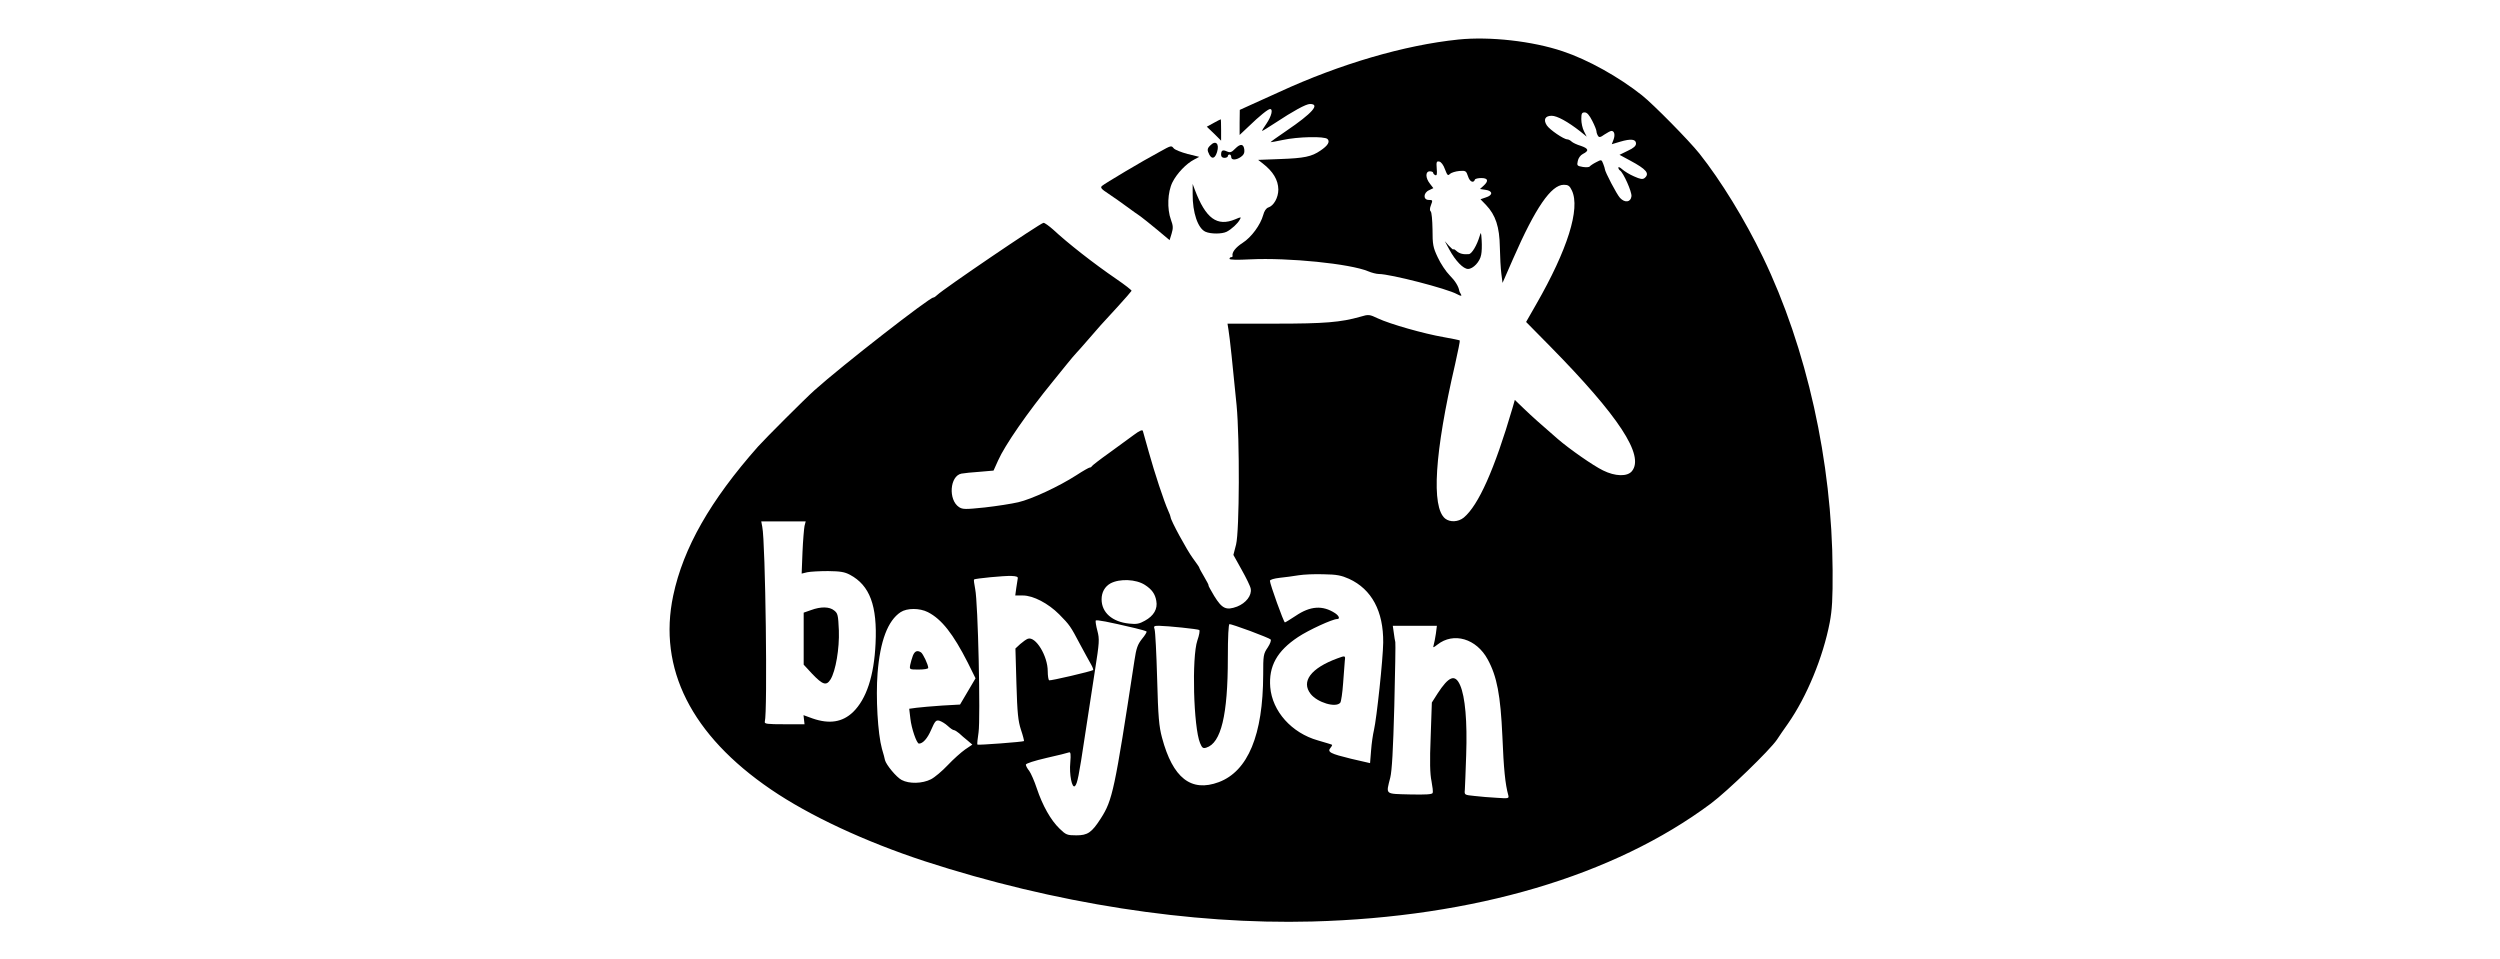 <svg width="1038" height="398" viewBox="0 0 1038 398" fill="none" xmlns="http://www.w3.org/2000/svg">
<g clip-path="url(#clip0_473_255)">
<path d="M605.543 16.411C583.179 18.717 556.413 26.545 531.114 38.215C528.039 39.613 523.077 41.85 520.142 43.177L514.761 45.623L514.691 50.865V56.036L518.395 52.542C522.937 48.139 526.502 45.274 527.34 45.274C528.668 45.274 527.899 48.279 525.873 51.284C524.685 52.962 523.846 54.359 524.056 54.359C524.265 54.359 526.711 52.822 529.507 51.005C536.915 46.113 542.226 43.177 543.903 43.177C548.236 43.177 544.952 46.951 534.049 54.359C530.345 56.875 527.41 58.972 527.55 59.041C527.62 59.111 529.856 58.692 532.512 58.133C538.941 56.735 549.913 56.526 551.171 57.714C552.29 58.832 551.381 60.439 548.236 62.536C544.602 65.052 541.457 65.681 531.603 66.03L522.378 66.38L524.265 67.847C528.598 71.202 530.695 74.696 530.765 78.68C530.765 82.034 528.878 85.458 526.572 86.157C525.733 86.437 524.894 87.625 524.475 89.302C523.357 93.356 519.583 98.527 515.949 100.833C513.014 102.72 511.406 104.817 511.756 106.215C511.826 106.564 511.616 106.774 511.197 106.774C510.847 106.774 510.498 107.053 510.498 107.472C510.498 107.892 513.643 107.962 519.094 107.682C534.888 106.913 560.606 109.499 568.084 112.644C569.551 113.273 571.578 113.762 572.487 113.762C577.239 113.762 600.86 119.842 604.984 122.149C606.661 123.057 607.15 122.987 606.451 121.939C606.172 121.52 605.892 120.96 605.892 120.751C605.612 118.934 604.215 116.628 601.909 114.321C600.371 112.784 598.135 109.429 596.947 106.844C594.99 102.72 594.78 101.532 594.78 95.242C594.71 91.399 594.431 88.044 594.011 87.765C593.592 87.415 593.592 86.507 594.151 85.109C594.92 83.152 594.85 83.012 593.243 83.012C590.797 83.012 590.936 80.007 593.382 78.959L595.13 78.12L593.732 76.303C591.775 73.857 591.775 71.132 593.662 71.132C594.431 71.132 595.06 71.411 595.06 71.761C595.06 72.11 595.479 72.529 595.968 72.739C596.597 72.949 596.737 72.25 596.527 69.944C596.318 67.218 596.457 66.869 597.576 67.078C598.344 67.218 599.323 68.476 599.952 70.293C600.93 72.879 601.21 73.089 602.048 72.18C602.607 71.691 604.355 71.132 605.892 70.992C608.548 70.782 608.757 70.922 609.526 73.228C610.225 75.465 611.832 76.234 612.391 74.556C612.531 74.207 613.719 73.927 615.047 73.927C617.843 73.927 618.192 75.115 615.956 77.142L614.488 78.47L616.794 78.819C619.869 79.239 619.939 81.056 616.934 81.964L614.698 82.733L617.004 85.109C620.987 89.302 622.595 94.194 622.735 102.58C622.804 106.564 623.084 111.596 623.364 113.692L623.853 117.466L628.256 107.403C637.48 86.297 644.05 76.723 649.291 76.723C651.108 76.723 651.737 77.142 652.646 79.099C656.21 86.647 650.829 103.699 637.83 126.342L633.637 133.68L643.63 143.813C672.144 172.816 682.836 189.099 677.595 195.599C675.708 197.975 670.606 197.835 665.575 195.319C661.521 193.362 651.528 186.374 646.775 182.25C639.507 175.961 636.153 172.956 632.868 169.811L628.954 166.037L627.976 169.461C620.498 194.97 613.859 209.785 607.779 214.887C605.473 216.774 602.048 216.914 600.022 215.306C594.221 210.554 595.619 187.981 604.145 151.291C605.333 145.98 606.241 141.507 606.102 141.367C605.962 141.227 602.957 140.598 599.393 139.969C591.216 138.572 577.029 134.518 572.137 132.212C568.573 130.535 568.293 130.465 564.799 131.513C556.692 133.819 549.983 134.379 529.856 134.379H509.659L510.078 137.034C510.568 139.83 511.895 152.339 513.433 168.273C514.761 182.32 514.621 220.408 513.223 226.069L512.105 230.402L515.53 236.552C517.416 239.906 519.164 243.47 519.303 244.449C519.793 247.244 517.347 250.389 513.643 251.857C509.1 253.534 507.423 252.765 504.138 247.454C502.671 245.008 501.622 243.051 501.762 243.051C501.972 243.051 501.133 241.444 500.015 239.557C498.827 237.6 497.918 235.853 497.918 235.643C497.918 235.434 496.66 233.686 495.193 231.66C492.817 228.445 486.038 216.005 486.038 214.747C486.038 214.468 485.618 213.28 485.059 212.092C483.312 208.248 479.329 196.158 477.022 187.841C475.764 183.438 474.646 179.385 474.507 178.896C474.297 178.337 473.109 178.826 470.872 180.503C468.986 181.901 464.373 185.256 460.529 188.051C456.686 190.776 453.471 193.292 453.331 193.572C453.191 193.921 452.772 194.131 452.423 194.131C452.143 194.131 449.627 195.529 446.971 197.276C439.703 201.958 428.312 207.27 422.791 208.528C420.135 209.156 413.846 210.135 408.884 210.694C400.777 211.533 399.729 211.533 398.191 210.554C393.649 207.549 394.347 197.625 399.17 196.647C400.288 196.437 403.712 196.088 406.857 195.878L412.518 195.389L414.405 191.196C417.27 184.766 426.565 171.348 437.118 158.419C438.865 156.253 441.52 152.968 443.058 151.081C444.595 149.194 446.273 147.168 446.902 146.539C447.461 145.98 449.697 143.464 451.794 141.018C453.89 138.572 456.266 135.846 457.035 135.008C457.804 134.169 460.949 130.744 464.024 127.39C467.099 124.035 469.684 121.03 469.824 120.751C469.894 120.471 467.099 118.305 463.534 115.859C454.03 109.359 443.337 100.973 437.257 95.312C435.51 93.775 433.763 92.517 433.274 92.517C431.876 92.657 391.692 119.982 389.106 122.498C388.547 123.057 387.848 123.546 387.499 123.546C385.891 123.546 349.69 151.71 338.229 161.983C334.525 165.268 317.892 181.901 314.747 185.395C294.9 207.829 283.718 227.467 279.525 247.244C273.095 277.575 287.072 305.25 320.059 327.753C336.132 338.725 359.265 349.487 384.004 357.594C437.677 375.066 494.354 383.941 544.742 382.613C612.112 380.796 670.047 363.674 710.371 333.623C717.22 328.522 734.832 311.469 737.767 307.137C738.605 305.809 740.702 302.804 742.379 300.428C750.137 289.316 756.915 272.962 759.711 258.426C760.689 253.185 760.969 248.642 760.899 236.761C760.689 191.825 750.137 144.372 731.966 106.774C724.419 91.119 714.495 74.975 705.619 63.794C701.216 58.273 686.47 43.317 681.718 39.543C672.214 31.996 659.355 24.797 648.872 21.303C636.223 17.04 618.541 15.083 605.543 16.411ZM661.102 50.166C662.08 52.053 662.849 54.01 662.849 54.499C662.849 54.988 663.129 55.827 663.478 56.386C663.967 57.155 664.456 57.085 666.204 55.827C667.392 55.058 668.65 54.359 669.069 54.359C670.327 54.359 670.676 56.036 669.908 58.063L669.209 59.88L672.703 58.832C677.176 57.504 679.272 57.784 679.272 59.601C679.272 60.579 678.294 61.487 675.848 62.606L672.423 64.283L676.826 66.659C683.605 70.293 685.073 72.04 682.836 73.927C681.998 74.556 681.089 74.416 678.434 73.228C676.617 72.46 674.38 71.062 673.542 70.293C672.633 69.454 671.934 69.175 671.934 69.594C671.934 70.014 672.284 70.573 672.633 70.782C674.031 71.691 677.595 79.658 677.385 81.475C677.106 83.991 674.66 84.34 672.633 82.174C671.305 80.776 666.343 71.272 666.343 70.223C666.343 70.014 666.064 69.035 665.644 67.987C664.946 66.24 664.946 66.17 662.709 67.358C661.451 67.987 660.263 68.826 660.054 69.105C659.844 69.454 658.516 69.524 657.188 69.315C654.812 68.895 654.672 68.756 655.092 66.869C655.301 65.681 656.21 64.423 657.188 63.934C659.844 62.606 659.634 61.697 656.42 60.579C654.742 60.09 652.995 59.251 652.506 58.762C652.017 58.273 651.178 57.853 650.689 57.853C649.291 57.853 643.421 53.87 642.233 52.053C640.695 49.677 641.534 48.069 644.259 48.069C646.496 48.069 650.968 50.515 656.14 54.569L658.796 56.735L657.677 54.499C657.049 53.311 656.559 51.075 656.559 49.467C656.559 47.161 656.769 46.672 657.957 46.672C658.935 46.672 659.844 47.72 661.102 50.166ZM334.036 218.381C333.826 219.5 333.407 224.322 333.197 229.214L332.848 238.159L335.154 237.6C336.482 237.321 340.395 237.111 343.82 237.111C348.922 237.181 350.669 237.46 352.905 238.648C361.152 243.051 364.296 251.507 363.528 267.232C362.899 280.65 359.754 290.224 354.163 295.675C349.76 299.868 344.379 300.707 337.46 298.331L333.617 296.933L333.826 298.82L334.036 300.707H325.65C318.521 300.707 317.333 300.567 317.543 299.659C318.731 295.745 317.822 224.951 316.494 218.731L316.075 216.495H325.3H334.525L334.036 218.381ZM560.117 240.326C569.551 244.659 574.443 253.814 574.304 266.812C574.234 273.591 571.578 298.401 570.46 303.153C570.041 304.9 569.481 308.674 569.272 311.609L568.852 316.851L560.955 315.034C552.359 312.937 550.962 312.238 552.429 310.491C552.919 309.932 553.198 309.303 553.058 309.233C552.919 309.093 550.263 308.325 547.188 307.416C536.286 304.341 528.249 295.326 527.41 285.332C526.711 276.596 530.206 270.307 538.941 264.506C543.344 261.571 553.268 257.028 555.155 257.028C556.483 257.028 555.994 255.701 554.316 254.582C549.145 251.228 544.043 251.577 537.963 255.701C535.727 257.168 533.7 258.426 533.49 258.426C533.001 258.426 527.27 242.492 527.27 241.164C527.27 240.675 528.948 240.186 531.324 239.906C533.49 239.697 537.054 239.207 539.151 238.858C541.248 238.509 546 238.299 549.634 238.439C555.085 238.509 556.972 238.928 560.117 240.326ZM422.581 240.116C422.511 240.675 422.232 242.492 421.952 244.169L421.533 247.244H424.678C429.011 247.244 435.231 250.529 439.773 255.072C444.176 259.544 444.456 259.964 448.439 267.511C450.186 270.796 452.213 274.43 452.912 275.688C453.611 276.876 454.03 277.994 453.89 278.204C453.121 278.763 436.069 282.746 435.58 282.467C435.301 282.257 435.021 280.58 435.021 278.693C435.021 272.333 429.989 264.087 426.774 265.205C426.145 265.415 424.678 266.463 423.56 267.441L421.603 269.258L422.022 283.934C422.372 296.095 422.721 299.379 423.909 303.013C424.748 305.459 425.237 307.556 425.167 307.696C424.748 308.045 406.158 309.443 405.809 309.163C405.669 308.954 405.879 306.717 406.298 304.062C407.136 298.261 406.088 250.18 404.9 244.589C404.481 242.492 404.271 240.745 404.411 240.605C404.83 240.186 416.99 238.998 419.996 239.138C421.952 239.207 422.721 239.487 422.581 240.116ZM475.345 242.842C478.28 244.728 479.608 246.615 480.097 249.481C480.726 252.835 479.049 255.701 475.345 257.727C473.109 258.985 471.921 259.265 468.846 258.915C461.787 258.216 457.384 254.303 457.384 248.852C457.384 245.916 458.712 243.54 461.088 242.213C464.932 240.186 471.641 240.465 475.345 242.842ZM385.262 254.163C390.993 257.098 395.745 263.178 401.825 275.129L405.04 281.628L401.825 287.079L398.61 292.53L391.133 292.95C387.009 293.229 382.257 293.649 380.58 293.858L377.505 294.278L377.994 298.401C378.413 302.314 380.58 308.744 381.558 308.744C383.166 308.744 385.053 306.647 386.59 303.083C388.197 299.379 388.617 298.89 390.014 299.239C390.923 299.519 392.46 300.428 393.509 301.406C394.557 302.384 395.675 303.153 396.095 303.153C396.444 303.153 397.422 303.782 398.261 304.481C399.03 305.25 400.637 306.577 401.755 307.486L403.712 309.163L400.707 311.19C399.03 312.378 395.815 315.243 393.509 317.689C391.203 320.135 388.058 322.791 386.52 323.56C382.956 325.377 377.505 325.517 374.36 323.839C372.194 322.721 367.93 317.55 367.441 315.593C367.371 315.104 366.812 312.937 366.183 310.91C364.436 304.551 363.598 289.595 364.366 279.532C365.415 266.114 368.629 257.657 373.941 254.163C376.596 252.416 381.838 252.416 385.262 254.163ZM471.292 260.802C473.668 261.361 475.834 261.99 476.044 262.2C476.254 262.34 475.415 263.807 474.157 265.275C472.34 267.581 471.781 269.119 471.012 274.29C462.766 328.312 461.927 332.226 457.035 339.843C453.261 345.714 451.584 346.832 446.902 346.832C443.058 346.832 442.569 346.622 439.913 344.036C436.279 340.542 432.855 334.462 430.478 327.334C429.5 324.329 428.032 321.044 427.334 320.065C426.565 319.157 425.936 317.969 425.936 317.48C425.936 316.99 429.43 315.872 434.532 314.684C439.214 313.636 443.407 312.588 443.896 312.378C444.525 312.168 444.665 313.217 444.386 316.571C443.896 321.463 445.085 327.613 446.342 326.355C447.321 325.377 447.95 322.232 450.396 305.949C451.584 298.051 453.471 285.751 454.589 278.623C456.476 266.603 456.546 265.415 455.637 261.92C455.078 259.894 454.799 257.937 454.938 257.657C455.288 257.238 460.04 258.147 471.292 260.802ZM519.094 261.99C523.357 263.598 527.201 265.135 527.55 265.485C527.899 265.834 527.41 267.232 526.362 268.839C524.545 271.495 524.475 272.124 524.475 280.23C524.405 305.11 518.185 320.205 506.025 324.748C494.564 329.011 486.946 323.071 482.474 306.298C481.216 301.616 480.866 297.702 480.447 281.838C480.167 271.425 479.678 262.27 479.399 261.361C478.909 259.964 479.119 259.824 481.216 259.824C484.92 259.894 497.219 261.152 497.918 261.571C498.268 261.781 497.918 263.737 497.15 265.904C494.773 272.892 495.542 301.965 498.268 308.534C499.106 310.561 499.526 310.841 500.854 310.421C507.003 308.534 509.799 296.863 509.799 273.242C509.799 264.296 510.078 259.125 510.498 259.125C510.917 259.125 514.761 260.383 519.094 261.99ZM596.178 263.108C595.898 264.995 595.479 267.092 595.269 267.791C594.92 269.049 594.99 269.049 596.807 267.651C603.516 262.34 613.02 265.135 617.703 273.801C621.546 280.859 623.014 288.617 623.783 305.599C624.342 319.367 624.971 325.586 626.229 330.129C626.578 331.527 626.438 331.597 621.477 331.247C618.681 331.107 614.488 330.758 612.182 330.478C608.058 330.059 607.989 330.059 608.198 327.963C608.268 326.775 608.548 320.275 608.757 313.496C609.247 299.519 608.338 289.246 606.241 284.494C604.145 279.741 601.559 280.72 596.807 288.058L594.501 291.692L594.011 306.018C593.592 316.222 593.732 321.393 594.361 324.329C594.78 326.565 595.06 328.801 594.85 329.221C594.64 329.849 591.985 329.989 585.346 329.849C574.863 329.57 575.422 330.059 577.239 322.861C577.938 320.065 578.427 311.4 578.916 293.159C579.265 278.973 579.475 267.022 579.335 266.603C579.196 266.114 578.916 264.436 578.706 262.759L578.287 259.824H587.442H596.597L596.178 263.108Z" fill="black"/>
<path d="M336.692 253.324L333.687 254.373V265.135V275.967L337.181 279.741C341.654 284.424 343.121 284.843 344.868 282.047C346.965 278.553 348.572 269.328 348.293 261.711C348.013 255.421 347.873 254.652 346.336 253.464C344.379 251.857 340.815 251.787 336.692 253.324Z" fill="black"/>
<path d="M555.225 273.382C544.253 277.435 540.13 282.956 544.183 288.128C546.979 291.692 554.666 293.998 556.483 291.762C556.833 291.342 557.392 287.638 557.671 283.585C557.951 279.532 558.3 275.408 558.37 274.29C558.65 272.194 558.58 272.124 555.225 273.382Z" fill="black"/>
<path d="M379.042 272.194C378.623 273.312 378.134 274.989 377.924 276.037C377.575 277.994 377.575 277.994 381.488 277.994C383.725 277.994 385.402 277.715 385.402 277.295C385.402 275.967 383.235 271.425 382.397 270.866C380.859 269.887 379.811 270.307 379.042 272.194Z" fill="black"/>
<path d="M503.858 51.075L501.063 52.612L504.068 55.477L507.003 58.413V53.94C507.003 51.494 506.933 49.467 506.864 49.537C506.724 49.537 505.396 50.236 503.858 51.075Z" fill="black"/>
<path d="M502.531 60.369C501.203 61.627 501.133 62.326 502.111 64.213C503.229 66.24 504.487 65.82 505.326 63.095C506.374 59.67 504.767 58.063 502.531 60.369Z" fill="black"/>
<path d="M512.874 61.697C511.336 63.305 510.707 63.444 509.449 62.885C507.632 62.047 507.003 62.396 507.003 64.283C507.003 65.052 507.493 65.541 508.401 65.541C509.17 65.541 509.799 65.192 509.799 64.842C509.799 64.423 510.148 64.143 510.498 64.143C510.917 64.143 511.197 64.632 511.197 65.192C511.197 66.589 513.293 66.519 515.25 65.122C516.368 64.353 516.787 63.444 516.648 62.187C516.368 59.671 515.04 59.531 512.874 61.697Z" fill="black"/>
<path d="M481.495 63.025C474.297 66.869 458.502 76.303 457.524 77.212C456.755 77.911 457.314 78.54 460.32 80.496C462.346 81.894 465.771 84.2 467.867 85.808C469.964 87.345 472.48 89.162 473.458 89.791C474.436 90.49 477.581 93.006 480.447 95.382L485.618 99.715L486.457 96.99C487.156 94.683 487.086 93.705 486.177 91.259C484.5 86.716 484.78 79.728 486.806 75.674C488.623 72.04 492.537 67.917 495.822 66.24L497.918 65.122L493.096 63.934C490.44 63.235 487.855 62.186 487.365 61.627C486.317 60.369 486.387 60.299 481.495 63.025Z" fill="black"/>
<path d="M495.193 80.566C495.123 88.254 497.359 94.823 500.504 96.221C502.67 97.199 507.353 97.199 509.309 96.221C511.336 95.172 513.922 92.796 514.761 91.189C515.459 90.001 515.32 90.001 512.874 91.049C505.326 94.194 500.644 90.77 496.101 78.819L495.193 76.373V80.566Z" fill="black"/>
<path d="M614.348 98.038C613.23 101.812 611.133 105.376 609.876 105.516C607.499 105.725 605.962 105.306 604.704 104.188C604.005 103.559 603.446 103.279 603.446 103.559C603.446 103.838 602.607 103.14 601.629 102.091L599.882 100.134L601.769 103.629C604.355 108.381 607.569 111.666 609.526 111.666C611.623 111.666 614.488 108.661 614.977 105.795C615.257 104.607 615.327 101.882 615.187 99.785C614.977 96.291 614.907 96.151 614.348 98.038Z" fill="black"/>
</g>
<defs>
<clipPath id="clip0_473_255">
<rect width="1038" height="398" fill="white"/>
</clipPath>
</defs>
</svg>
